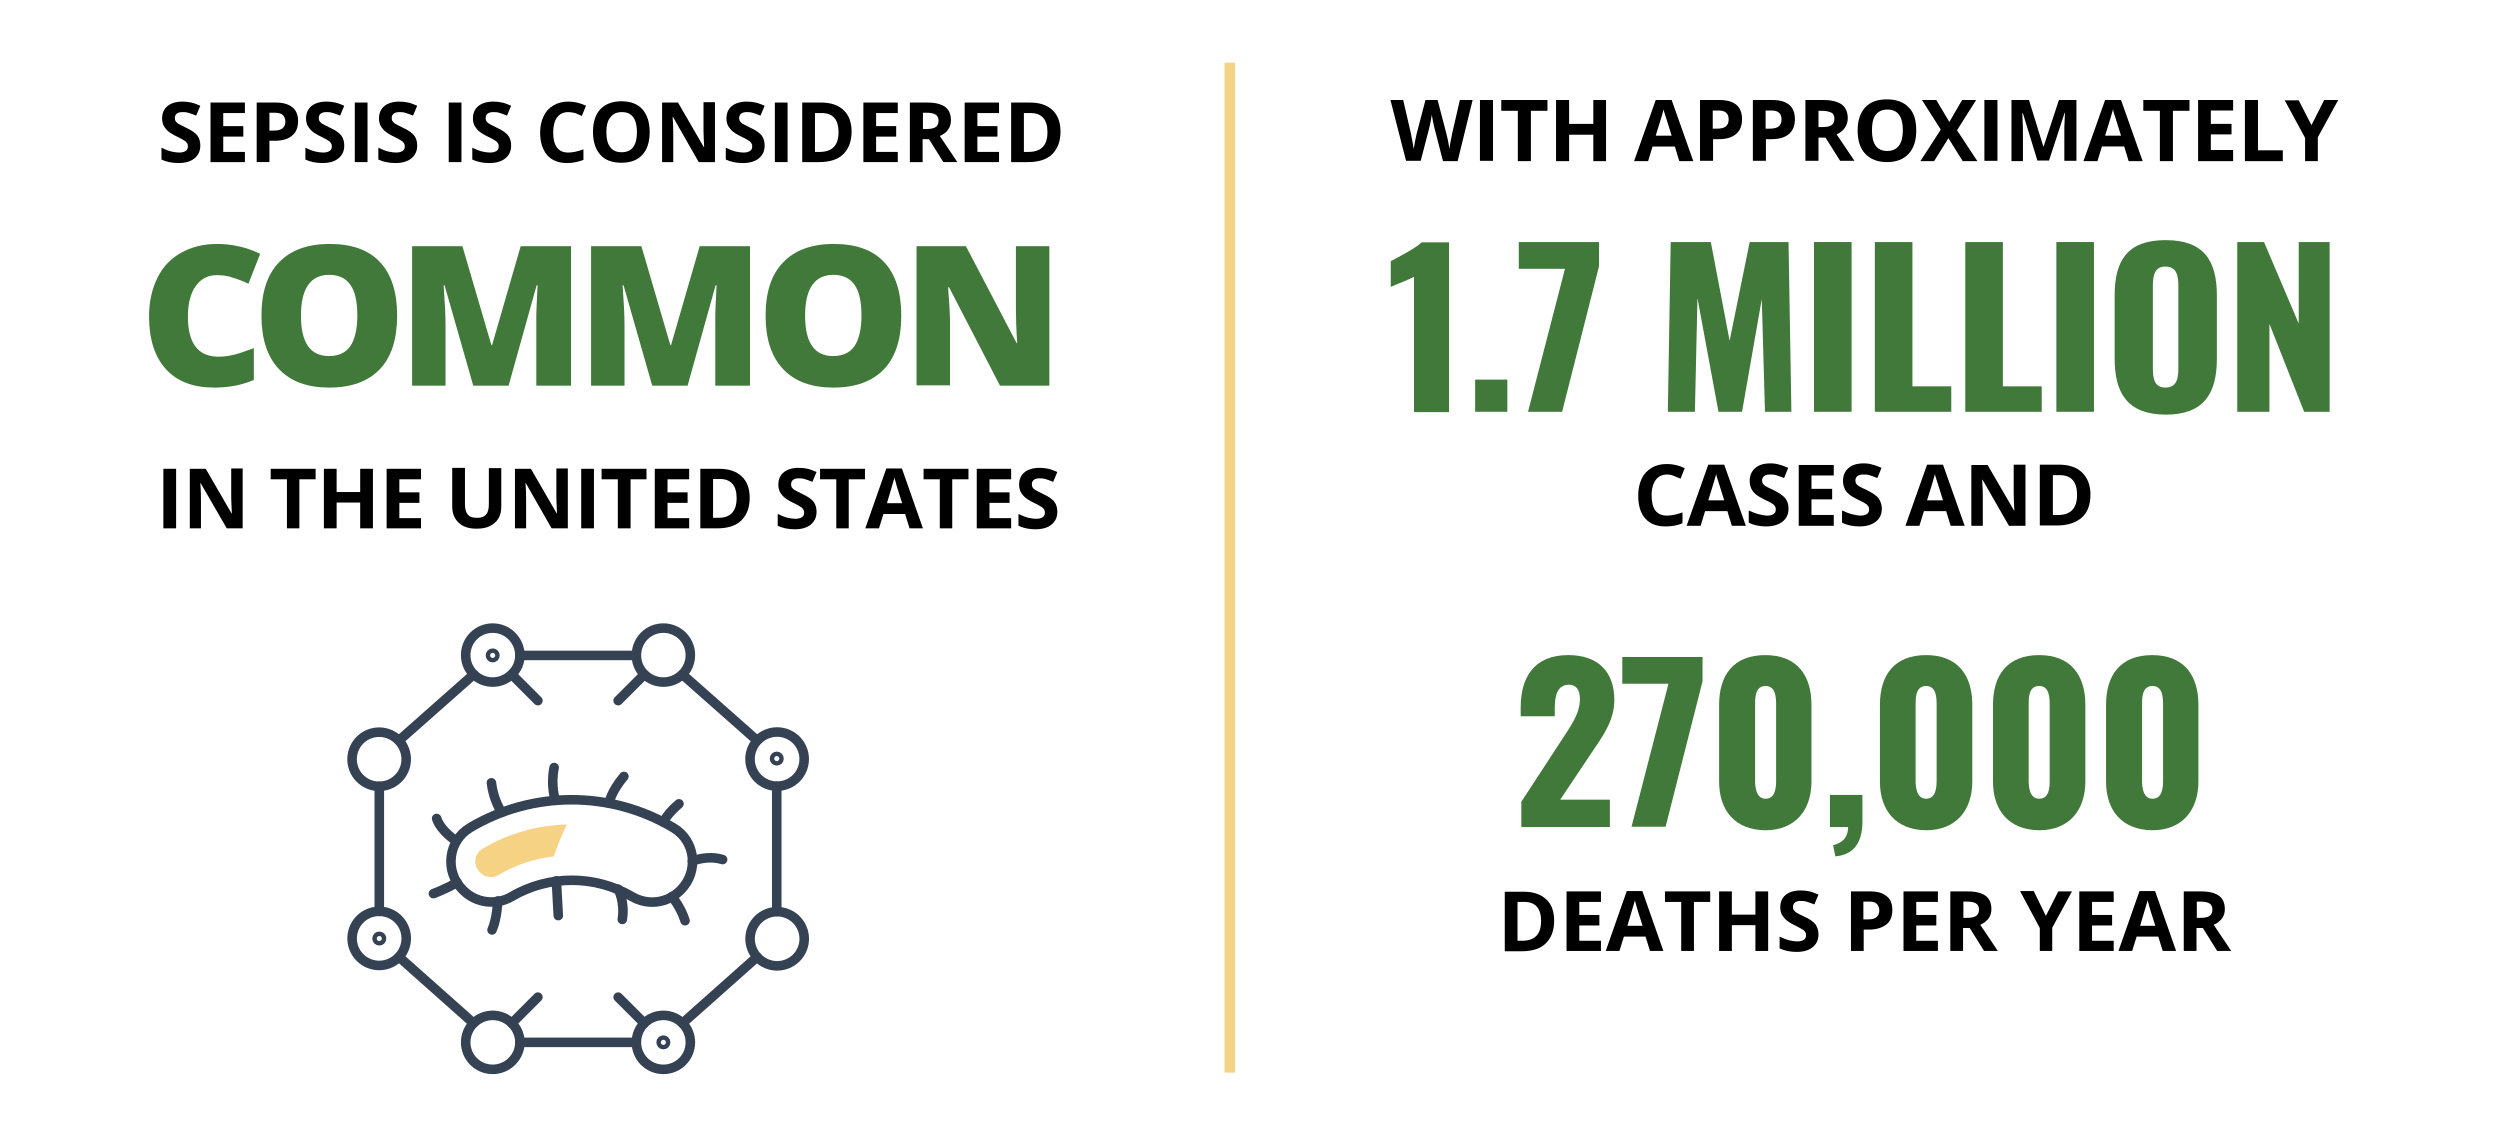 <?xml version="1.0" encoding="UTF-8"?> <!-- Generator: Adobe Illustrator 26.0.2, SVG Export Plug-In . SVG Version: 6.00 Build 0) --> <svg xmlns="http://www.w3.org/2000/svg" xmlns:xlink="http://www.w3.org/1999/xlink" version="1.1" id="Layer_1" x="0px" y="0px" viewBox="0 0 785 355" style="enable-background:new 0 0 785 355;" xml:space="preserve"> <style type="text/css"> .st0{fill:#40793A;} .st1{fill:#F6D284;} .st2{fill:none;stroke:#354254;stroke-width:3;stroke-linecap:round;stroke-miterlimit:10;} </style> <g> <g> <path d="M62.9,45.7c0,1.7-0.6,3-1.8,4c-1.2,1-2.9,1.5-5.1,1.5c-2,0-3.8-0.4-5.3-1.1v-3.7c1.3,0.6,2.3,1,3.2,1.2s1.7,0.3,2.4,0.3 c0.9,0,1.5-0.2,2-0.5c0.5-0.3,0.7-0.8,0.7-1.5c0-0.4-0.1-0.7-0.3-1s-0.5-0.6-0.9-0.8c-0.4-0.3-1.2-0.7-2.4-1.3 c-1.1-0.5-2-1.1-2.6-1.6c-0.6-0.5-1-1.1-1.4-1.7c-0.3-0.7-0.5-1.4-0.5-2.3c0-1.7,0.6-3,1.7-3.9c1.1-0.9,2.7-1.4,4.7-1.4 c1,0,1.9,0.1,2.8,0.3c0.9,0.2,1.8,0.6,2.8,1l-1.3,3.1c-1-0.4-1.8-0.7-2.5-0.9s-1.3-0.2-1.9-0.2c-0.8,0-1.3,0.2-1.7,0.5 s-0.6,0.8-0.6,1.4c0,0.4,0.1,0.7,0.2,0.9c0.2,0.3,0.4,0.5,0.8,0.8c0.4,0.2,1.2,0.7,2.5,1.3c1.8,0.8,3,1.7,3.6,2.5 S62.9,44.5,62.9,45.7z"></path> <path d="M76.9,50.9H66.1V32.2h10.8v3.3h-6.8v4.1h6.3v3.3h-6.3v4.8h6.8V50.9z"></path> <path d="M93.6,38c0,2-0.6,3.6-1.9,4.6c-1.3,1.1-3.1,1.6-5.4,1.6h-1.7v6.7h-4V32.2h6c2.3,0,4,0.5,5.2,1.5 C93,34.6,93.6,36.1,93.6,38z M84.7,41H86c1.2,0,2.1-0.2,2.7-0.7s0.9-1.2,0.9-2.1c0-0.9-0.3-1.6-0.8-2.1c-0.5-0.4-1.3-0.7-2.4-0.7 h-1.8V41z"></path> <path d="M108.1,45.7c0,1.7-0.6,3-1.8,4c-1.2,1-2.9,1.5-5.1,1.5c-2,0-3.8-0.4-5.3-1.1v-3.7c1.3,0.6,2.3,1,3.2,1.2s1.7,0.3,2.4,0.3 c0.9,0,1.5-0.2,2-0.5c0.5-0.3,0.7-0.8,0.7-1.5c0-0.4-0.1-0.7-0.3-1s-0.5-0.6-0.9-0.8c-0.4-0.3-1.2-0.7-2.4-1.3 c-1.1-0.5-2-1.1-2.6-1.6c-0.6-0.5-1-1.1-1.4-1.7c-0.3-0.7-0.5-1.4-0.5-2.3c0-1.7,0.6-3,1.7-3.9c1.1-0.9,2.7-1.4,4.7-1.4 c1,0,1.9,0.1,2.8,0.3c0.9,0.2,1.8,0.6,2.8,1l-1.3,3.1c-1-0.4-1.8-0.7-2.5-0.9s-1.3-0.2-1.9-0.2c-0.8,0-1.3,0.2-1.7,0.5 s-0.6,0.8-0.6,1.4c0,0.4,0.1,0.7,0.2,0.9c0.2,0.3,0.4,0.5,0.8,0.8c0.4,0.2,1.2,0.7,2.5,1.3c1.8,0.8,3,1.7,3.6,2.5 S108.1,44.5,108.1,45.7z"></path> <path d="M111.4,50.9V32.2h4v18.7H111.4z"></path> <path d="M131,45.7c0,1.7-0.6,3-1.8,4c-1.2,1-2.9,1.5-5.1,1.5c-2,0-3.8-0.4-5.3-1.1v-3.7c1.3,0.6,2.3,1,3.2,1.2s1.7,0.3,2.4,0.3 c0.9,0,1.5-0.2,2-0.5c0.5-0.3,0.7-0.8,0.7-1.5c0-0.4-0.1-0.7-0.3-1s-0.5-0.6-0.9-0.8c-0.4-0.3-1.2-0.7-2.4-1.3 c-1.1-0.5-2-1.1-2.6-1.6c-0.6-0.5-1-1.1-1.4-1.7c-0.3-0.7-0.5-1.4-0.5-2.3c0-1.7,0.6-3,1.7-3.9c1.1-0.9,2.7-1.4,4.7-1.4 c1,0,1.9,0.1,2.8,0.3c0.9,0.2,1.8,0.6,2.8,1l-1.3,3.1c-1-0.4-1.8-0.7-2.5-0.9s-1.3-0.2-1.9-0.2c-0.8,0-1.3,0.2-1.7,0.5 s-0.6,0.8-0.6,1.4c0,0.4,0.1,0.7,0.2,0.9c0.2,0.3,0.4,0.5,0.8,0.8c0.4,0.2,1.2,0.7,2.5,1.3c1.8,0.8,3,1.7,3.6,2.5 S131,44.5,131,45.7z"></path> <path d="M140.9,50.9V32.2h4v18.7H140.9z"></path> <path d="M160.5,45.7c0,1.7-0.6,3-1.8,4c-1.2,1-2.9,1.5-5.1,1.5c-2,0-3.8-0.4-5.3-1.1v-3.7c1.3,0.6,2.3,1,3.2,1.2s1.7,0.3,2.4,0.3 c0.9,0,1.5-0.2,2-0.5c0.5-0.3,0.7-0.8,0.7-1.5c0-0.4-0.1-0.7-0.3-1s-0.5-0.6-0.9-0.8c-0.4-0.3-1.2-0.7-2.4-1.3 c-1.1-0.5-2-1.1-2.6-1.6c-0.6-0.5-1-1.1-1.4-1.7c-0.3-0.7-0.5-1.4-0.5-2.3c0-1.7,0.6-3,1.7-3.9c1.1-0.9,2.7-1.4,4.7-1.4 c1,0,1.9,0.1,2.8,0.3c0.9,0.2,1.8,0.6,2.8,1l-1.3,3.1c-1-0.4-1.8-0.7-2.5-0.9s-1.3-0.2-1.9-0.2c-0.8,0-1.3,0.2-1.7,0.5 s-0.6,0.8-0.6,1.4c0,0.4,0.1,0.7,0.2,0.9c0.2,0.3,0.4,0.5,0.8,0.8c0.4,0.2,1.2,0.7,2.5,1.3c1.8,0.8,3,1.7,3.6,2.5 S160.5,44.5,160.5,45.7z"></path> <path d="M178.4,35.2c-1.5,0-2.7,0.6-3.5,1.7c-0.8,1.1-1.2,2.7-1.2,4.7c0,4.2,1.6,6.3,4.7,6.3c1.3,0,2.9-0.3,4.8-1v3.3 c-1.5,0.6-3.3,1-5.1,1c-2.7,0-4.8-0.8-6.3-2.5c-1.4-1.7-2.2-4-2.2-7.1c0-1.9,0.4-3.7,1.1-5.1c0.7-1.5,1.7-2.6,3.1-3.4 c1.3-0.8,2.9-1.2,4.7-1.2c1.8,0,3.6,0.4,5.5,1.3l-1.3,3.2c-0.7-0.3-1.4-0.6-2.1-0.9C179.8,35.3,179.1,35.2,178.4,35.2z"></path> <path d="M204,41.5c0,3.1-0.8,5.5-2.3,7.1c-1.5,1.7-3.7,2.5-6.6,2.5c-2.9,0-5.1-0.8-6.6-2.5c-1.5-1.7-2.3-4.1-2.3-7.2 c0-3.1,0.8-5.5,2.3-7.1c1.5-1.6,3.8-2.5,6.6-2.5s5.1,0.8,6.6,2.5S204,38.4,204,41.5z M190.4,41.5c0,2.1,0.4,3.7,1.2,4.7 c0.8,1.1,2,1.6,3.6,1.6c3.2,0,4.8-2.1,4.8-6.3c0-4.2-1.6-6.3-4.7-6.3c-1.6,0-2.8,0.5-3.6,1.6C190.8,37.8,190.4,39.4,190.4,41.5z"></path> <path d="M224.4,50.9h-5l-8.1-14.2h-0.1c0.2,2.5,0.2,4.3,0.2,5.4v8.8h-3.5V32.2h5l8.1,14h0.1c-0.1-2.4-0.2-4.2-0.2-5.2v-8.9h3.6 V50.9z"></path> <path d="M240.1,45.7c0,1.7-0.6,3-1.8,4c-1.2,1-2.9,1.5-5.1,1.5c-2,0-3.8-0.4-5.3-1.1v-3.7c1.3,0.6,2.3,1,3.2,1.2s1.7,0.3,2.4,0.3 c0.9,0,1.5-0.2,2-0.5c0.5-0.3,0.7-0.8,0.7-1.5c0-0.4-0.1-0.7-0.3-1s-0.5-0.6-0.9-0.8c-0.4-0.3-1.2-0.7-2.4-1.3 c-1.1-0.5-2-1.1-2.6-1.6c-0.6-0.5-1-1.1-1.4-1.7c-0.3-0.7-0.5-1.4-0.5-2.3c0-1.7,0.6-3,1.7-3.9c1.1-0.9,2.7-1.4,4.7-1.4 c1,0,1.9,0.1,2.8,0.3c0.9,0.2,1.8,0.6,2.8,1l-1.3,3.1c-1-0.4-1.8-0.7-2.5-0.9s-1.3-0.2-1.9-0.2c-0.8,0-1.3,0.2-1.7,0.5 s-0.6,0.8-0.6,1.4c0,0.4,0.1,0.7,0.2,0.9c0.2,0.3,0.4,0.5,0.8,0.8c0.4,0.2,1.2,0.7,2.5,1.3c1.8,0.8,3,1.7,3.6,2.5 S240.1,44.5,240.1,45.7z"></path> <path d="M243.3,50.9V32.2h4v18.7H243.3z"></path> <path d="M267.4,41.3c0,3.1-0.9,5.4-2.6,7.1s-4.3,2.5-7.6,2.5h-5.3V32.2h5.9c3.1,0,5.4,0.8,7.1,2.4 C266.6,36.2,267.4,38.5,267.4,41.3z M263.3,41.5c0-4-1.8-6-5.3-6h-2.1v12.2h1.7C261.4,47.6,263.3,45.6,263.3,41.5z"></path> <path d="M281.9,50.9h-10.8V32.2h10.8v3.3h-6.8v4.1h6.3v3.3h-6.3v4.8h6.8V50.9z"></path> <path d="M289.7,43.7v7.2h-4V32.2h5.5c2.5,0,4.4,0.5,5.6,1.4s1.8,2.3,1.8,4.2c0,1.1-0.3,2.1-0.9,2.9c-0.6,0.9-1.5,1.5-2.6,2 c2.8,4.2,4.7,6.9,5.5,8.2h-4.4l-4.5-7.2H289.7z M289.7,40.5h1.3c1.3,0,2.2-0.2,2.8-0.6c0.6-0.4,0.9-1.1,0.9-2 c0-0.9-0.3-1.5-0.9-1.9c-0.6-0.4-1.6-0.6-2.8-0.6h-1.2V40.5z"></path> <path d="M313.7,50.9h-10.8V32.2h10.8v3.3h-6.8v4.1h6.3v3.3h-6.3v4.8h6.8V50.9z"></path> <path d="M333,41.3c0,3.1-0.9,5.4-2.6,7.1s-4.3,2.5-7.6,2.5h-5.3V32.2h5.9c3.1,0,5.4,0.8,7.1,2.4C332.2,36.2,333,38.5,333,41.3z M328.9,41.5c0-4-1.8-6-5.3-6h-2.1v12.2h1.7C327,47.6,328.9,45.6,328.9,41.5z"></path> </g> </g> <g> <g> <path d="M457.7,50.6h-4.6l-2.6-10.1c-0.1-0.4-0.3-1.1-0.5-2.2c-0.2-1.1-0.4-1.9-0.4-2.3c-0.1,0.5-0.2,1.2-0.4,2.3 c-0.2,1-0.4,1.8-0.5,2.2l-2.6,10h-4.6l-4.9-19.1h4l2.4,10.4c0.4,1.9,0.7,3.6,0.9,5c0.1-0.5,0.2-1.3,0.4-2.3s0.4-1.9,0.5-2.4 l2.8-10.7h3.8l2.8,10.7c0.1,0.5,0.3,1.2,0.5,2.2c0.2,1,0.3,1.8,0.4,2.5c0.1-0.7,0.2-1.5,0.4-2.5c0.2-1,0.4-1.8,0.5-2.5l2.4-10.4h4 L457.7,50.6z"></path> <path d="M464.7,50.6V31.4h4.1v19.1H464.7z"></path> <path d="M480.7,50.6h-4.1V34.8h-5.2v-3.4h14.5v3.4h-5.2V50.6z"></path> <path d="M504.3,50.6h-4v-8.3h-7.6v8.3h-4.1V31.4h4.1v7.5h7.6v-7.5h4V50.6z"></path> <path d="M527.3,50.6l-1.4-4.6h-7l-1.4,4.6h-4.4l6.8-19.2h5l6.8,19.2H527.3z M524.9,42.6c-1.3-4.1-2-6.5-2.2-7 c-0.2-0.5-0.3-1-0.3-1.3c-0.3,1.1-1.1,3.9-2.5,8.3H524.9z"></path> <path d="M547,37.4c0,2.1-0.6,3.6-1.9,4.7c-1.3,1.1-3.1,1.6-5.5,1.6h-1.7v6.8h-4.1V31.4h6.1c2.3,0,4.1,0.5,5.3,1.5 C546.4,33.9,547,35.4,547,37.4z M537.8,40.4h1.3c1.2,0,2.2-0.2,2.8-0.7c0.6-0.5,0.9-1.2,0.9-2.2c0-1-0.3-1.7-0.8-2.1 c-0.5-0.5-1.3-0.7-2.4-0.7h-1.8V40.4z"></path> <path d="M563.6,37.4c0,2.1-0.6,3.6-1.9,4.7c-1.3,1.1-3.1,1.6-5.5,1.6h-1.7v6.8h-4.1V31.4h6.1c2.3,0,4.1,0.5,5.3,1.5 C563,33.9,563.6,35.4,563.6,37.4z M554.4,40.4h1.3c1.2,0,2.2-0.2,2.8-0.7s0.9-1.2,0.9-2.2c0-1-0.3-1.7-0.8-2.1 c-0.5-0.5-1.3-0.7-2.4-0.7h-1.8V40.4z"></path> <path d="M571,43.2v7.3h-4.1V31.4h5.6c2.6,0,4.5,0.5,5.8,1.4c1.2,0.9,1.9,2.4,1.9,4.3c0,1.1-0.3,2.1-0.9,3s-1.5,1.6-2.6,2.1 c2.9,4.3,4.8,7.1,5.6,8.3h-4.5l-4.6-7.3H571z M571,39.9h1.3c1.3,0,2.2-0.2,2.8-0.6c0.6-0.4,0.9-1.1,0.9-2c0-0.9-0.3-1.6-0.9-1.9 s-1.6-0.6-2.9-0.6H571V39.9z"></path> <path d="M601.7,41c0,3.2-0.8,5.6-2.4,7.3s-3.8,2.6-6.8,2.6c-2.9,0-5.2-0.9-6.8-2.6c-1.6-1.7-2.4-4.1-2.4-7.3s0.8-5.6,2.4-7.3 c1.6-1.7,3.8-2.5,6.8-2.5c2.9,0,5.2,0.8,6.8,2.5C601,35.3,601.7,37.8,601.7,41z M587.8,41c0,2.1,0.4,3.8,1.2,4.8 c0.8,1.1,2,1.6,3.6,1.6c3.2,0,4.9-2.2,4.9-6.5c0-4.3-1.6-6.5-4.8-6.5c-1.6,0-2.8,0.5-3.7,1.6S587.8,38.8,587.8,41z"></path> <path d="M620.9,50.6h-4.6l-4.5-7.2l-4.5,7.2H603l6.4-9.9l-5.9-9.3h4.5l4.1,6.9l4-6.9h4.4l-6,9.5L620.9,50.6z"></path> <path d="M623.1,50.6V31.4h4.1v19.1H623.1z"></path> <path d="M639.8,50.6l-4.6-15H635c0.2,3.1,0.2,5.1,0.2,6.1v8.9h-3.6V31.4h5.5l4.5,14.6h0.1l4.8-14.6h5.5v19.1h-3.8v-9.1 c0-0.4,0-0.9,0-1.5c0-0.6,0.1-2,0.2-4.5h-0.1l-4.9,15H639.8z"></path> <path d="M668.4,50.6L667,46h-7l-1.4,4.6h-4.4l6.8-19.2h5l6.8,19.2H668.4z M666,42.6c-1.3-4.1-2-6.5-2.2-7c-0.2-0.5-0.3-1-0.3-1.3 c-0.3,1.1-1.1,3.9-2.5,8.3H666z"></path> <path d="M682.3,50.6h-4.1V34.8H673v-3.4h14.5v3.4h-5.2V50.6z"></path> <path d="M701.2,50.6h-11V31.4h11v3.3h-7v4.2h6.5v3.3h-6.5v4.9h7V50.6z"></path> <path d="M704.9,50.6V31.4h4.1v15.8h7.8v3.4H704.9z"></path> <path d="M725.8,39.3l4-7.9h4.4l-6.4,11.7v7.5h-4v-7.3l-6.4-11.8h4.4L725.8,39.3z"></path> </g> </g> <g> <g> <path d="M523.4,149c-1.5,0-2.7,0.6-3.5,1.7c-0.8,1.1-1.3,2.7-1.3,4.8c0,4.3,1.6,6.4,4.8,6.4c1.3,0,3-0.3,4.9-1v3.4 c-1.6,0.7-3.3,1-5.3,1c-2.8,0-4.9-0.8-6.4-2.5c-1.5-1.7-2.2-4.1-2.2-7.3c0-2,0.4-3.7,1.1-5.2s1.8-2.6,3.1-3.4s2.9-1.2,4.8-1.2 c1.9,0,3.7,0.4,5.6,1.3l-1.3,3.3c-0.7-0.3-1.4-0.6-2.2-0.9C524.8,149.1,524.1,149,523.4,149z"></path> <path d="M543.8,165.1l-1.4-4.6h-7l-1.4,4.6h-4.4l6.8-19.2h5l6.8,19.2H543.8z M541.4,157.1c-1.3-4.1-2-6.5-2.2-7 c-0.2-0.5-0.3-1-0.3-1.3c-0.3,1.1-1.1,3.9-2.5,8.3H541.4z"></path> <path d="M561.6,159.7c0,1.7-0.6,3.1-1.9,4.1s-3,1.5-5.2,1.5c-2,0-3.9-0.4-5.4-1.2v-3.8c1.3,0.6,2.4,1,3.3,1.2 c0.9,0.2,1.7,0.4,2.5,0.4c0.9,0,1.6-0.2,2-0.5c0.5-0.3,0.7-0.8,0.7-1.5c0-0.4-0.1-0.7-0.3-1c-0.2-0.3-0.5-0.6-0.9-0.8 c-0.4-0.3-1.2-0.7-2.5-1.3c-1.2-0.6-2-1.1-2.6-1.6s-1.1-1.1-1.4-1.8c-0.3-0.7-0.5-1.5-0.5-2.4c0-1.7,0.6-3,1.7-4 c1.1-1,2.7-1.5,4.8-1.5c1,0,1.9,0.1,2.8,0.4c0.9,0.2,1.8,0.6,2.8,1l-1.3,3.2c-1-0.4-1.9-0.7-2.5-0.9c-0.7-0.2-1.3-0.2-2-0.2 c-0.8,0-1.4,0.2-1.8,0.5c-0.4,0.4-0.6,0.8-0.6,1.4c0,0.4,0.1,0.7,0.2,0.9c0.2,0.3,0.4,0.5,0.8,0.8c0.4,0.2,1.2,0.7,2.6,1.3 c1.8,0.9,3,1.7,3.7,2.6C561.3,157.4,561.6,158.5,561.6,159.7z"></path> <path d="M575.8,165.1h-11v-19.1h11v3.3h-7v4.2h6.5v3.3h-6.5v4.9h7V165.1z"></path> <path d="M590.9,159.7c0,1.7-0.6,3.1-1.9,4.1s-3,1.5-5.2,1.5c-2,0-3.9-0.4-5.4-1.2v-3.8c1.3,0.6,2.4,1,3.3,1.2 c0.9,0.2,1.7,0.4,2.5,0.4c0.9,0,1.6-0.2,2-0.5c0.5-0.3,0.7-0.8,0.7-1.5c0-0.4-0.1-0.7-0.3-1c-0.2-0.3-0.5-0.6-0.9-0.8 c-0.4-0.3-1.2-0.7-2.5-1.3c-1.2-0.6-2-1.1-2.6-1.6s-1.1-1.1-1.4-1.8c-0.3-0.7-0.5-1.5-0.5-2.4c0-1.7,0.6-3,1.7-4 c1.1-1,2.7-1.5,4.8-1.5c1,0,1.9,0.1,2.8,0.4c0.9,0.2,1.8,0.6,2.8,1l-1.3,3.2c-1-0.4-1.9-0.7-2.5-0.9c-0.7-0.2-1.3-0.2-2-0.2 c-0.8,0-1.4,0.2-1.8,0.5c-0.4,0.4-0.6,0.8-0.6,1.4c0,0.4,0.1,0.7,0.2,0.9c0.2,0.3,0.4,0.5,0.8,0.8c0.4,0.2,1.2,0.7,2.6,1.3 c1.8,0.9,3,1.7,3.7,2.6C590.5,157.4,590.9,158.5,590.9,159.7z"></path> <path d="M612.5,165.1l-1.4-4.6h-7l-1.4,4.6h-4.4l6.8-19.2h5l6.8,19.2H612.5z M610.1,157.1c-1.3-4.1-2-6.5-2.2-7 c-0.2-0.5-0.3-1-0.3-1.3c-0.3,1.1-1.1,3.9-2.5,8.3H610.1z"></path> <path d="M636,165.1h-5.2l-8.3-14.5h-0.1c0.2,2.6,0.2,4.4,0.2,5.5v9H619v-19.1h5.1l8.3,14.3h0.1c-0.1-2.5-0.2-4.2-0.2-5.3v-9.1h3.7 V165.1z"></path> <path d="M656.4,155.3c0,3.2-0.9,5.6-2.7,7.2s-4.4,2.5-7.8,2.5h-5.4v-19.1h6c3.1,0,5.6,0.8,7.3,2.5S656.4,152.3,656.4,155.3z M652.2,155.4c0-4.1-1.8-6.2-5.4-6.2h-2.2v12.5h1.7C650.2,161.7,652.2,159.6,652.2,155.4z"></path> </g> </g> <g> <g> <path d="M51.3,165.9v-18.7h4v18.7H51.3z"></path> <path d="M76.2,165.9h-5L63,151.7h-0.1c0.2,2.5,0.2,4.3,0.2,5.4v8.8h-3.5v-18.7h5l8.1,14h0.1c-0.1-2.4-0.2-4.2-0.2-5.2v-8.9h3.6 V165.9z"></path> <path d="M94.1,165.9h-4v-15.4h-5.1v-3.3h14.1v3.3h-5.1V165.9z"></path> <path d="M117.1,165.9h-4v-8.1h-7.4v8.1h-4v-18.7h4v7.3h7.4v-7.3h4V165.9z"></path> <path d="M132.2,165.9h-10.8v-18.7h10.8v3.3h-6.8v4.1h6.3v3.3h-6.3v4.8h6.8V165.9z"></path> <path d="M157.4,147.1v12.1c0,1.4-0.3,2.6-0.9,3.6c-0.6,1-1.5,1.8-2.7,2.4c-1.2,0.6-2.6,0.8-4.2,0.8c-2.4,0-4.3-0.6-5.6-1.9 c-1.3-1.2-2-2.9-2-5.1v-12.1h4v11.5c0,1.4,0.3,2.5,0.9,3.2c0.6,0.7,1.5,1,2.9,1c1.3,0,2.2-0.3,2.8-1c0.6-0.7,0.9-1.7,0.9-3.2 v-11.4H157.4z"></path> <path d="M178.2,165.9h-5l-8.1-14.2h-0.1c0.2,2.5,0.2,4.3,0.2,5.4v8.8h-3.5v-18.7h5l8.1,14h0.1c-0.1-2.4-0.2-4.2-0.2-5.2v-8.9h3.6 V165.9z"></path> <path d="M182.5,165.9v-18.7h4v18.7H182.5z"></path> <path d="M198,165.9h-4v-15.4h-5.1v-3.3h14.1v3.3H198V165.9z"></path> <path d="M216.4,165.9h-10.8v-18.7h10.8v3.3h-6.8v4.1h6.3v3.3h-6.3v4.8h6.8V165.9z"></path> <path d="M235.4,156.3c0,3.1-0.9,5.4-2.6,7.1s-4.3,2.5-7.6,2.5h-5.3v-18.7h5.9c3.1,0,5.4,0.8,7.1,2.4 C234.6,151.2,235.4,153.4,235.4,156.3z M231.3,156.4c0-4-1.8-6-5.3-6h-2.1v12.2h1.7C229.4,162.6,231.3,160.5,231.3,156.4z"></path> <path d="M256.4,160.7c0,1.7-0.6,3-1.8,4c-1.2,1-2.9,1.5-5.1,1.5c-2,0-3.8-0.4-5.3-1.1v-3.7c1.3,0.6,2.3,1,3.2,1.2s1.7,0.3,2.4,0.3 c0.9,0,1.5-0.2,2-0.5c0.5-0.3,0.7-0.8,0.7-1.5c0-0.4-0.1-0.7-0.3-1s-0.5-0.6-0.9-0.8c-0.4-0.3-1.2-0.7-2.4-1.3 c-1.1-0.5-2-1.1-2.6-1.6c-0.6-0.5-1-1.1-1.4-1.7c-0.3-0.7-0.5-1.4-0.5-2.3c0-1.7,0.6-3,1.7-3.9c1.1-0.9,2.7-1.4,4.7-1.4 c1,0,1.9,0.1,2.8,0.3c0.9,0.2,1.8,0.6,2.8,1l-1.3,3.1c-1-0.4-1.8-0.7-2.5-0.9s-1.3-0.2-1.9-0.2c-0.8,0-1.3,0.2-1.7,0.5 s-0.6,0.8-0.6,1.4c0,0.4,0.1,0.7,0.2,0.9c0.2,0.3,0.4,0.5,0.8,0.8c0.4,0.2,1.2,0.7,2.5,1.3c1.8,0.8,3,1.7,3.6,2.5 S256.4,159.5,256.4,160.7z"></path> <path d="M266.6,165.9h-4v-15.4h-5.1v-3.3h14.1v3.3h-5.1V165.9z"></path> <path d="M285.6,165.9l-1.4-4.5h-6.8l-1.4,4.5h-4.3l6.6-18.8h4.9l6.6,18.8H285.6z M283.3,158.1c-1.3-4-2-6.3-2.1-6.9 c-0.2-0.5-0.3-0.9-0.3-1.3c-0.3,1.1-1.1,3.8-2.4,8.1H283.3z"></path> <path d="M299.1,165.9h-4v-15.4h-5.1v-3.3h14.1v3.3h-5.1V165.9z"></path> <path d="M317.5,165.9h-10.8v-18.7h10.8v3.3h-6.8v4.1h6.3v3.3h-6.3v4.8h6.8V165.9z"></path> <path d="M332,160.7c0,1.7-0.6,3-1.8,4c-1.2,1-2.9,1.5-5.1,1.5c-2,0-3.8-0.4-5.3-1.1v-3.7c1.3,0.6,2.3,1,3.2,1.2s1.7,0.3,2.4,0.3 c0.9,0,1.5-0.2,2-0.5c0.5-0.3,0.7-0.8,0.7-1.5c0-0.4-0.1-0.7-0.3-1s-0.5-0.6-0.9-0.8c-0.4-0.3-1.2-0.7-2.4-1.3 c-1.1-0.5-2-1.1-2.6-1.6c-0.6-0.5-1-1.1-1.4-1.7c-0.3-0.7-0.5-1.4-0.5-2.3c0-1.7,0.6-3,1.7-3.9c1.1-0.9,2.7-1.4,4.7-1.4 c1,0,1.9,0.1,2.8,0.3c0.9,0.2,1.8,0.6,2.8,1l-1.3,3.1c-1-0.4-1.8-0.7-2.5-0.9s-1.3-0.2-1.9-0.2c-0.8,0-1.3,0.2-1.7,0.5 s-0.6,0.8-0.6,1.4c0,0.4,0.1,0.7,0.2,0.9c0.2,0.3,0.4,0.5,0.8,0.8c0.4,0.2,1.2,0.7,2.5,1.3c1.8,0.8,3,1.7,3.6,2.5 S332,159.5,332,160.7z"></path> </g> </g> <g> <g> <path d="M488,289.1c0,3.1-0.9,5.4-2.6,7.1s-4.3,2.5-7.6,2.5h-5.3v-18.7h5.9c3.1,0,5.4,0.8,7.1,2.4 C487.2,283.9,488,286.2,488,289.1z M483.9,289.2c0-4-1.8-6-5.3-6h-2.1v12.2h1.7C482,295.3,483.9,293.3,483.9,289.2z"></path> <path d="M502.7,298.6h-10.8v-18.7h10.8v3.3h-6.8v4.1h6.3v3.3h-6.3v4.8h6.8V298.6z"></path> <path d="M518.1,298.6l-1.4-4.5h-6.8l-1.4,4.5h-4.3l6.6-18.8h4.9l6.6,18.8H518.1z M515.8,290.8c-1.3-4-2-6.3-2.1-6.9 c-0.2-0.5-0.3-0.9-0.3-1.3c-0.3,1.1-1.1,3.8-2.4,8.1H515.8z"></path> <path d="M531.9,298.6h-4v-15.4h-5.1v-3.3H537v3.3h-5.1V298.6z"></path> <path d="M555.2,298.6h-4v-8.1h-7.4v8.1h-4v-18.7h4v7.3h7.4v-7.3h4V298.6z"></path> <path d="M571,293.4c0,1.7-0.6,3-1.8,4s-2.9,1.5-5.1,1.5c-2,0-3.8-0.4-5.3-1.1v-3.7c1.3,0.6,2.3,1,3.2,1.2c0.9,0.2,1.7,0.3,2.4,0.3 c0.9,0,1.5-0.2,2-0.5c0.5-0.3,0.7-0.8,0.7-1.5c0-0.4-0.1-0.7-0.3-1s-0.5-0.6-0.9-0.8s-1.2-0.7-2.4-1.3c-1.1-0.5-2-1.1-2.6-1.6 c-0.6-0.5-1-1.1-1.4-1.7c-0.3-0.7-0.5-1.4-0.5-2.3c0-1.7,0.6-3,1.7-3.9c1.1-0.9,2.7-1.4,4.7-1.4c1,0,1.9,0.1,2.8,0.3 c0.9,0.2,1.8,0.6,2.8,1l-1.3,3.1c-1-0.4-1.8-0.7-2.5-0.9s-1.3-0.2-1.9-0.2c-0.8,0-1.3,0.2-1.7,0.5c-0.4,0.3-0.6,0.8-0.6,1.4 c0,0.4,0.1,0.7,0.2,0.9s0.4,0.5,0.8,0.8s1.2,0.7,2.5,1.3c1.8,0.8,3,1.7,3.6,2.5C570.7,291.2,571,292.2,571,293.4z"></path> <path d="M594.2,285.7c0,2-0.6,3.6-1.9,4.6s-3.1,1.6-5.4,1.6h-1.7v6.7h-4v-18.7h6c2.3,0,4,0.5,5.2,1.5 C593.6,282.3,594.2,283.8,594.2,285.7z M585.2,288.7h1.3c1.2,0,2.1-0.2,2.7-0.7s0.9-1.2,0.9-2.1c0-0.9-0.3-1.6-0.8-2.1 s-1.3-0.7-2.4-0.7h-1.8V288.7z"></path> <path d="M608.5,298.6h-10.8v-18.7h10.8v3.3h-6.8v4.1h6.3v3.3h-6.3v4.8h6.8V298.6z"></path> <path d="M616.4,291.4v7.2h-4v-18.7h5.5c2.5,0,4.4,0.5,5.6,1.4c1.2,0.9,1.8,2.3,1.8,4.2c0,1.1-0.3,2.1-0.9,2.9s-1.5,1.5-2.6,2 c2.8,4.2,4.7,6.9,5.5,8.2H623l-4.5-7.2H616.4z M616.4,288.2h1.3c1.3,0,2.2-0.2,2.8-0.6c0.6-0.4,0.9-1.1,0.9-2 c0-0.9-0.3-1.5-0.9-1.9s-1.6-0.6-2.8-0.6h-1.2V288.2z"></path> <path d="M642.4,287.6l3.9-7.7h4.3l-6.2,11.4v7.3h-3.9v-7.2l-6.2-11.6h4.3L642.4,287.6z"></path> <path d="M663.7,298.6h-10.8v-18.7h10.8v3.3h-6.8v4.1h6.3v3.3h-6.3v4.8h6.8V298.6z"></path> <path d="M679.1,298.6l-1.4-4.5h-6.8l-1.4,4.5h-4.3l6.6-18.8h4.9l6.6,18.8H679.1z M676.8,290.8c-1.3-4-2-6.3-2.1-6.9 c-0.2-0.5-0.3-0.9-0.3-1.3c-0.3,1.1-1.1,3.8-2.4,8.1H676.8z"></path> <path d="M689.7,291.4v7.2h-4v-18.7h5.5c2.5,0,4.4,0.5,5.6,1.4c1.2,0.9,1.8,2.3,1.8,4.2c0,1.1-0.3,2.1-0.9,2.9s-1.5,1.5-2.6,2 c2.8,4.2,4.7,6.9,5.5,8.2h-4.4l-4.5-7.2H689.7z M689.7,288.2h1.3c1.3,0,2.2-0.2,2.8-0.6c0.6-0.4,0.9-1.1,0.9-2 c0-0.9-0.3-1.5-0.9-1.9s-1.6-0.6-2.8-0.6h-1.2V288.2z"></path> </g> </g> <g> <g> <path class="st0" d="M68,86.4c-2.8,0-5,1.2-6.6,3.5c-1.6,2.3-2.4,5.5-2.4,9.5c0,8.4,3.2,12.6,9.6,12.6c1.9,0,3.8-0.3,5.6-0.8 c1.8-0.5,3.6-1.2,5.5-1.9v10c-3.7,1.6-7.8,2.4-12.4,2.4c-6.6,0-11.7-1.9-15.2-5.8c-3.5-3.8-5.3-9.4-5.3-16.6c0-4.5,0.9-8.5,2.6-12 s4.2-6.1,7.4-7.9c3.2-1.8,7-2.8,11.3-2.8c4.7,0,9.3,1,13.6,3.1L78,89.1c-1.6-0.8-3.2-1.4-4.9-1.9C71.6,86.6,69.8,86.4,68,86.4z"></path> <path class="st0" d="M124.7,99.1c0,7.4-1.8,13-5.4,16.8c-3.6,3.8-8.9,5.8-15.9,5.8c-6.9,0-12.1-1.9-15.8-5.8 c-3.7-3.9-5.5-9.5-5.5-16.8c0-7.3,1.8-12.9,5.5-16.7c3.6-3.8,8.9-5.8,15.9-5.8c7,0,12.3,1.9,15.8,5.7 C122.9,86.1,124.7,91.7,124.7,99.1z M94.5,99.1c0,8.5,2.9,12.7,8.8,12.7c3,0,5.2-1,6.7-3.1c1.4-2.1,2.2-5.3,2.2-9.6 c0-4.4-0.7-7.6-2.2-9.7c-1.5-2.1-3.7-3.1-6.6-3.1C97.5,86.3,94.5,90.6,94.5,99.1z"></path> <path class="st0" d="M148.6,121.1l-9-31.5h-0.3c0.4,5.4,0.6,9.5,0.6,12.5v19h-10.5V77.3h15.8l9.1,31.1h0.2l9-31.1h15.8v43.8h-10.9 v-19.2c0-1,0-2.1,0-3.3c0-1.2,0.2-4.2,0.4-9h-0.3l-8.8,31.5H148.6z"></path> <path class="st0" d="M204.8,121.1l-9-31.5h-0.3c0.4,5.4,0.6,9.5,0.6,12.5v19h-10.5V77.3h15.8l9.1,31.1h0.2l9-31.1h15.8v43.8h-10.9 v-19.2c0-1,0-2.1,0-3.3c0-1.2,0.2-4.2,0.4-9h-0.3l-8.8,31.5H204.8z"></path> <path class="st0" d="M283,99.1c0,7.4-1.8,13-5.4,16.8c-3.6,3.8-8.9,5.8-15.9,5.8c-6.9,0-12.1-1.9-15.8-5.8 c-3.7-3.9-5.5-9.5-5.5-16.8c0-7.3,1.8-12.9,5.5-16.7c3.6-3.8,8.9-5.8,15.9-5.8c7,0,12.3,1.9,15.8,5.7 C281.2,86.1,283,91.7,283,99.1z M252.8,99.1c0,8.5,2.9,12.7,8.8,12.7c3,0,5.2-1,6.7-3.1c1.4-2.1,2.2-5.3,2.2-9.6 c0-4.4-0.7-7.6-2.2-9.7c-1.5-2.1-3.7-3.1-6.6-3.1C255.8,86.3,252.8,90.6,252.8,99.1z"></path> <path class="st0" d="M329.5,121.1H314l-16-30.9h-0.3c0.4,4.9,0.6,8.6,0.6,11.1v19.7h-10.5V77.3h15.5l15.9,30.4h0.2 c-0.3-4.4-0.4-8-0.4-10.6V77.3h10.5V121.1z"></path> </g> </g> <g> <path class="st0" d="M444,86.9c-1.9,1.1-5.3,2.2-7.3,3.2V82c1.9-1,7.9-4.1,9.7-5.9h8.6v53.3h-11V86.9z"></path> <path class="st0" d="M463.2,119.2h10.1v10.1h-10.1V119.2z"></path> <path class="st0" d="M491.4,84.4h-14.5V76h25.2v7.6l-11.6,45.7h-10.7L491.4,84.4z"></path> <path class="st0" d="M524.6,76h12.6l5.9,31l6.3-31h12.2l0.9,53.3h-8.3l-1-35.4l-6.2,35.4h-7.4L533,93.6l-0.8,35.7h-8.5L524.6,76z"></path> <path class="st0" d="M569.6,76h11.8v53.3h-11.8V76z"></path> <path class="st0" d="M588.7,76h11.8v45.3h12.2v8h-24V76z"></path> <path class="st0" d="M617.1,76h11.8v45.3h12.2v8h-24V76z"></path> <path class="st0" d="M645.7,76h11.8v53.3h-11.8V76z"></path> <path class="st0" d="M664,112.5V92.8c0-11,4-17.4,16-17.4c12,0,16.1,6.4,16.1,17.4v19.8c0,11-4.1,17.6-16.1,17.6 C668,130.1,664,123.5,664,112.5z M684,115.5V89.9c0-3.2-0.4-6.2-4.1-6.2c-3.5,0-3.9,3.1-3.9,6.2v25.6c0,3,0.3,6.2,3.9,6.2 C683.7,121.7,684,118.5,684,115.5z"></path> <path class="st0" d="M702.6,76h8.3l10.9,25.6V76h9.7v53.3h-8l-10.9-27.6v27.6h-10.1V76z"></path> </g> <g> <path class="st0" d="M477.6,251.9l12.8-19.6c2.8-4.3,5.7-8.2,5.7-12.8c0-3-1.3-4.5-3.4-4.5c-3.6,0-4.5,3.2-4.5,7.3v2.6h-10.7v-2.8 c0-9.4,4.2-16.4,14.9-16.4c9.5,0,14.5,5.3,14.5,14.1c0,6.4-3.5,11.2-7.3,16.8l-9.7,14.5h15.6v8.6h-27.8V251.9z"></path> <path class="st0" d="M523.9,214.7h-14.5v-8.4h25.2v7.6l-11.6,45.7h-10.7L523.9,214.7z"></path> <path class="st0" d="M539.8,245.4v-24.1c0-9.3,4.5-15.6,14.5-15.6c9.9,0,14.5,6.3,14.5,15.6v24.1c0,8.9-5,15.3-14.5,15.3 C544.8,260.6,539.8,254.5,539.8,245.4z M557.7,245.1v-23.6c0-2.2,0-6.1-3.3-6.1c-3.4,0-3.3,3.9-3.3,6.1v23.6c0,2,0.3,5.7,3.3,5.7 C557.5,250.8,557.7,247.2,557.7,245.1z"></path> <path class="st0" d="M575.6,265.4c2.3-0.6,4.7-1.9,4.7-5.7h-5.7v-10.1h10.2v8.7c-0.1,6.5-2.9,10.1-8.5,10.6L575.6,265.4z"></path> <path class="st0" d="M590.3,245.4v-24.1c0-9.3,4.5-15.6,14.5-15.6c9.9,0,14.5,6.3,14.5,15.6v24.1c0,8.9-5,15.3-14.5,15.3 C595.3,260.6,590.3,254.5,590.3,245.4z M608.1,245.1v-23.6c0-2.2,0-6.1-3.3-6.1c-3.4,0-3.3,3.9-3.3,6.1v23.6c0,2,0.3,5.7,3.3,5.7 C607.9,250.8,608.1,247.2,608.1,245.1z"></path> <path class="st0" d="M625.8,245.4v-24.1c0-9.3,4.5-15.6,14.5-15.6c9.9,0,14.5,6.3,14.5,15.6v24.1c0,8.9-5,15.3-14.5,15.3 C630.8,260.6,625.8,254.5,625.8,245.4z M643.6,245.1v-23.6c0-2.2,0-6.1-3.3-6.1c-3.4,0-3.3,3.9-3.3,6.1v23.6c0,2,0.3,5.7,3.3,5.7 C643.5,250.8,643.6,247.2,643.6,245.1z"></path> <path class="st0" d="M661.3,245.4v-24.1c0-9.3,4.5-15.6,14.5-15.6c9.9,0,14.5,6.3,14.5,15.6v24.1c0,8.9-5,15.3-14.5,15.3 C666.3,260.6,661.3,254.5,661.3,245.4z M679.2,245.1v-23.6c0-2.2,0-6.1-3.3-6.1c-3.4,0-3.3,3.9-3.3,6.1v23.6c0,2,0.3,5.7,3.3,5.7 C679,250.8,679.2,247.2,679.2,245.1z"></path> </g> <rect x="384.5" y="19.7" class="st1" width="3.3" height="317.1"></rect> <g> <g> <path class="st2" d="M211.4,259.9c-19.6-11.7-44.2-11.7-63.8,0c-6.9,4.1-8.1,13.7-2.3,19.5c0.1,0.1,0.1,0.1,0.2,0.2 c4,4,10.3,4.8,15.2,1.9c11.6-6.8,26.1-6.8,37.7,0c4.9,2.9,11.1,2.2,15.2-1.9l0.2-0.2C219.5,273.6,218.4,264,211.4,259.9z"></path> <path class="st2" d="M208.3,258.1c0,0,1.2-2.6,4.9-5.7"></path> <path class="st2" d="M217.4,270.4c0,0,4.6-2,9.5-0.5"></path> <path class="st2" d="M191.2,252.2c0,0,0.7-3.7,4.7-8.4"></path> <path class="st2" d="M145.1,261.8"></path> <path class="st2" d="M174.4,251.3c0,0-1.6-4.4-0.4-10.3"></path> <path class="st2" d="M157.5,255.1c0,0-2.6-3.9-3.2-9.3"></path> <path class="st2" d="M143.3,264.1c0,0-4.9-3.1-6.2-7.1"></path> <path class="st2" d="M136.1,280.6c0,0,4-1.5,7.4-3.5"></path> <path class="st2" d="M156.3,282.9c0,0-0.2,5.5-1.8,9.1"></path> <line class="st2" x1="174.7" y1="276.6" x2="175.3" y2="287.5"></line> <path class="st2" d="M194.1,279.2c0,0,2.2,3.9,1.3,9.5"></path> <path class="st2" d="M211,281.5c0,0,2.8,3.4,4.1,7.6"></path> <path class="st1" d="M151.5,266.5c-1.7,1-2.1,2.5-2.2,3.4c-0.2,1.5,0.3,2.9,1.3,3.9l0.2,0.2c0.9,0.9,2.1,1.4,3.3,1.4 c0.9,0,1.8-0.2,2.5-0.7c5.3-3.1,11.2-5.1,17.3-5.8c1.2-3.6,2.6-7,4.1-10C168.8,259.1,159.6,261.7,151.5,266.5z"></path> </g> <g> <g> <line class="st2" x1="163.2" y1="205.8" x2="199.8" y2="205.8"></line> <line class="st2" x1="125.3" y1="232.5" x2="148.7" y2="211.8"></line> <path class="st2" d="M160.7,199.7c-3.3-3.3-8.7-3.3-12,0c-3.3,3.3-3.3,8.7,0,12c3.3,3.3,8.7,3.3,12,0 C164.1,208.5,164.1,203.1,160.7,199.7z"></path> <ellipse transform="matrix(0.987 -0.16 0.16 0.987 -36.647 22.157)" class="st2" cx="119.1" cy="238.4" rx="8.5" ry="8.5"></ellipse> <line class="st2" x1="237.7" y1="232.5" x2="214.3" y2="211.8"></line> <path class="st2" d="M202.3,199.7c3.3-3.3,8.7-3.3,12,0c3.3,3.3,3.3,8.7,0,12c-3.3,3.3-8.7,3.3-12,0 C199,208.5,199,203.1,202.3,199.7z"></path> <ellipse transform="matrix(0.924 -0.383 0.383 0.924 -72.659 111.488)" class="st2" cx="243.9" cy="238.4" rx="8.5" ry="8.5"></ellipse> </g> <g> <line class="st2" x1="163.2" y1="327.3" x2="199.8" y2="327.3"></line> <line class="st2" x1="125.3" y1="300.5" x2="148.7" y2="321.3"></line> <path class="st2" d="M160.7,333.3c-3.3,3.3-8.7,3.3-12,0c-3.3-3.3-3.3-8.7,0-12c3.3-3.3,8.7-3.3,12,0 C164.1,324.6,164.1,330,160.7,333.3z"></path> <ellipse transform="matrix(0.16 -0.987 0.987 0.16 -190.864 365.055)" class="st2" cx="119.1" cy="294.7" rx="8.5" ry="8.5"></ellipse> <line class="st2" x1="237.7" y1="300.5" x2="214.3" y2="321.3"></line> <path class="st2" d="M202.3,333.3c3.3,3.3,8.7,3.3,12,0c3.3-3.3,3.3-8.7,0-12c-3.3-3.3-8.7-3.3-12,0 C199,324.6,199,330,202.3,333.3z"></path> <ellipse transform="matrix(0.383 -0.924 0.924 0.383 -121.689 407.267)" class="st2" cx="243.9" cy="294.7" rx="8.5" ry="8.5"></ellipse> </g> <line class="st2" x1="119.1" y1="246.9" x2="119.1" y2="286.2"></line> <line class="st2" x1="243.9" y1="286.2" x2="243.9" y2="246.9"></line> </g> <line class="st2" x1="160.7" y1="211.8" x2="168.9" y2="220"></line> <line class="st2" x1="202.3" y1="211.8" x2="194.1" y2="220"></line> <line class="st2" x1="160.7" y1="321.3" x2="168.9" y2="313.1"></line> <line class="st2" x1="202.3" y1="321.3" x2="194.1" y2="313.1"></line> <path class="st2" d="M155.4,205.8c0-0.4-0.3-0.7-0.7-0.7s-0.7,0.3-0.7,0.7c0,0.4,0.3,0.7,0.7,0.7S155.4,206.2,155.4,205.8z"></path> <path class="st2" d="M244.6,238.2c0-0.4-0.3-0.7-0.7-0.7s-0.7,0.3-0.7,0.7c0,0.4,0.3,0.7,0.7,0.7S244.6,238.6,244.6,238.2z"></path> <path class="st2" d="M209,327.3c0-0.4-0.3-0.7-0.7-0.7c-0.4,0-0.7,0.3-0.7,0.7c0,0.4,0.3,0.7,0.7,0.7 C208.7,328,209,327.7,209,327.3z"></path> <path class="st2" d="M119.8,294.7c0-0.4-0.3-0.7-0.7-0.7c-0.4,0-0.7,0.3-0.7,0.7c0,0.4,0.3,0.7,0.7,0.7 C119.5,295.4,119.8,295.1,119.8,294.7z"></path> </g> </svg> 